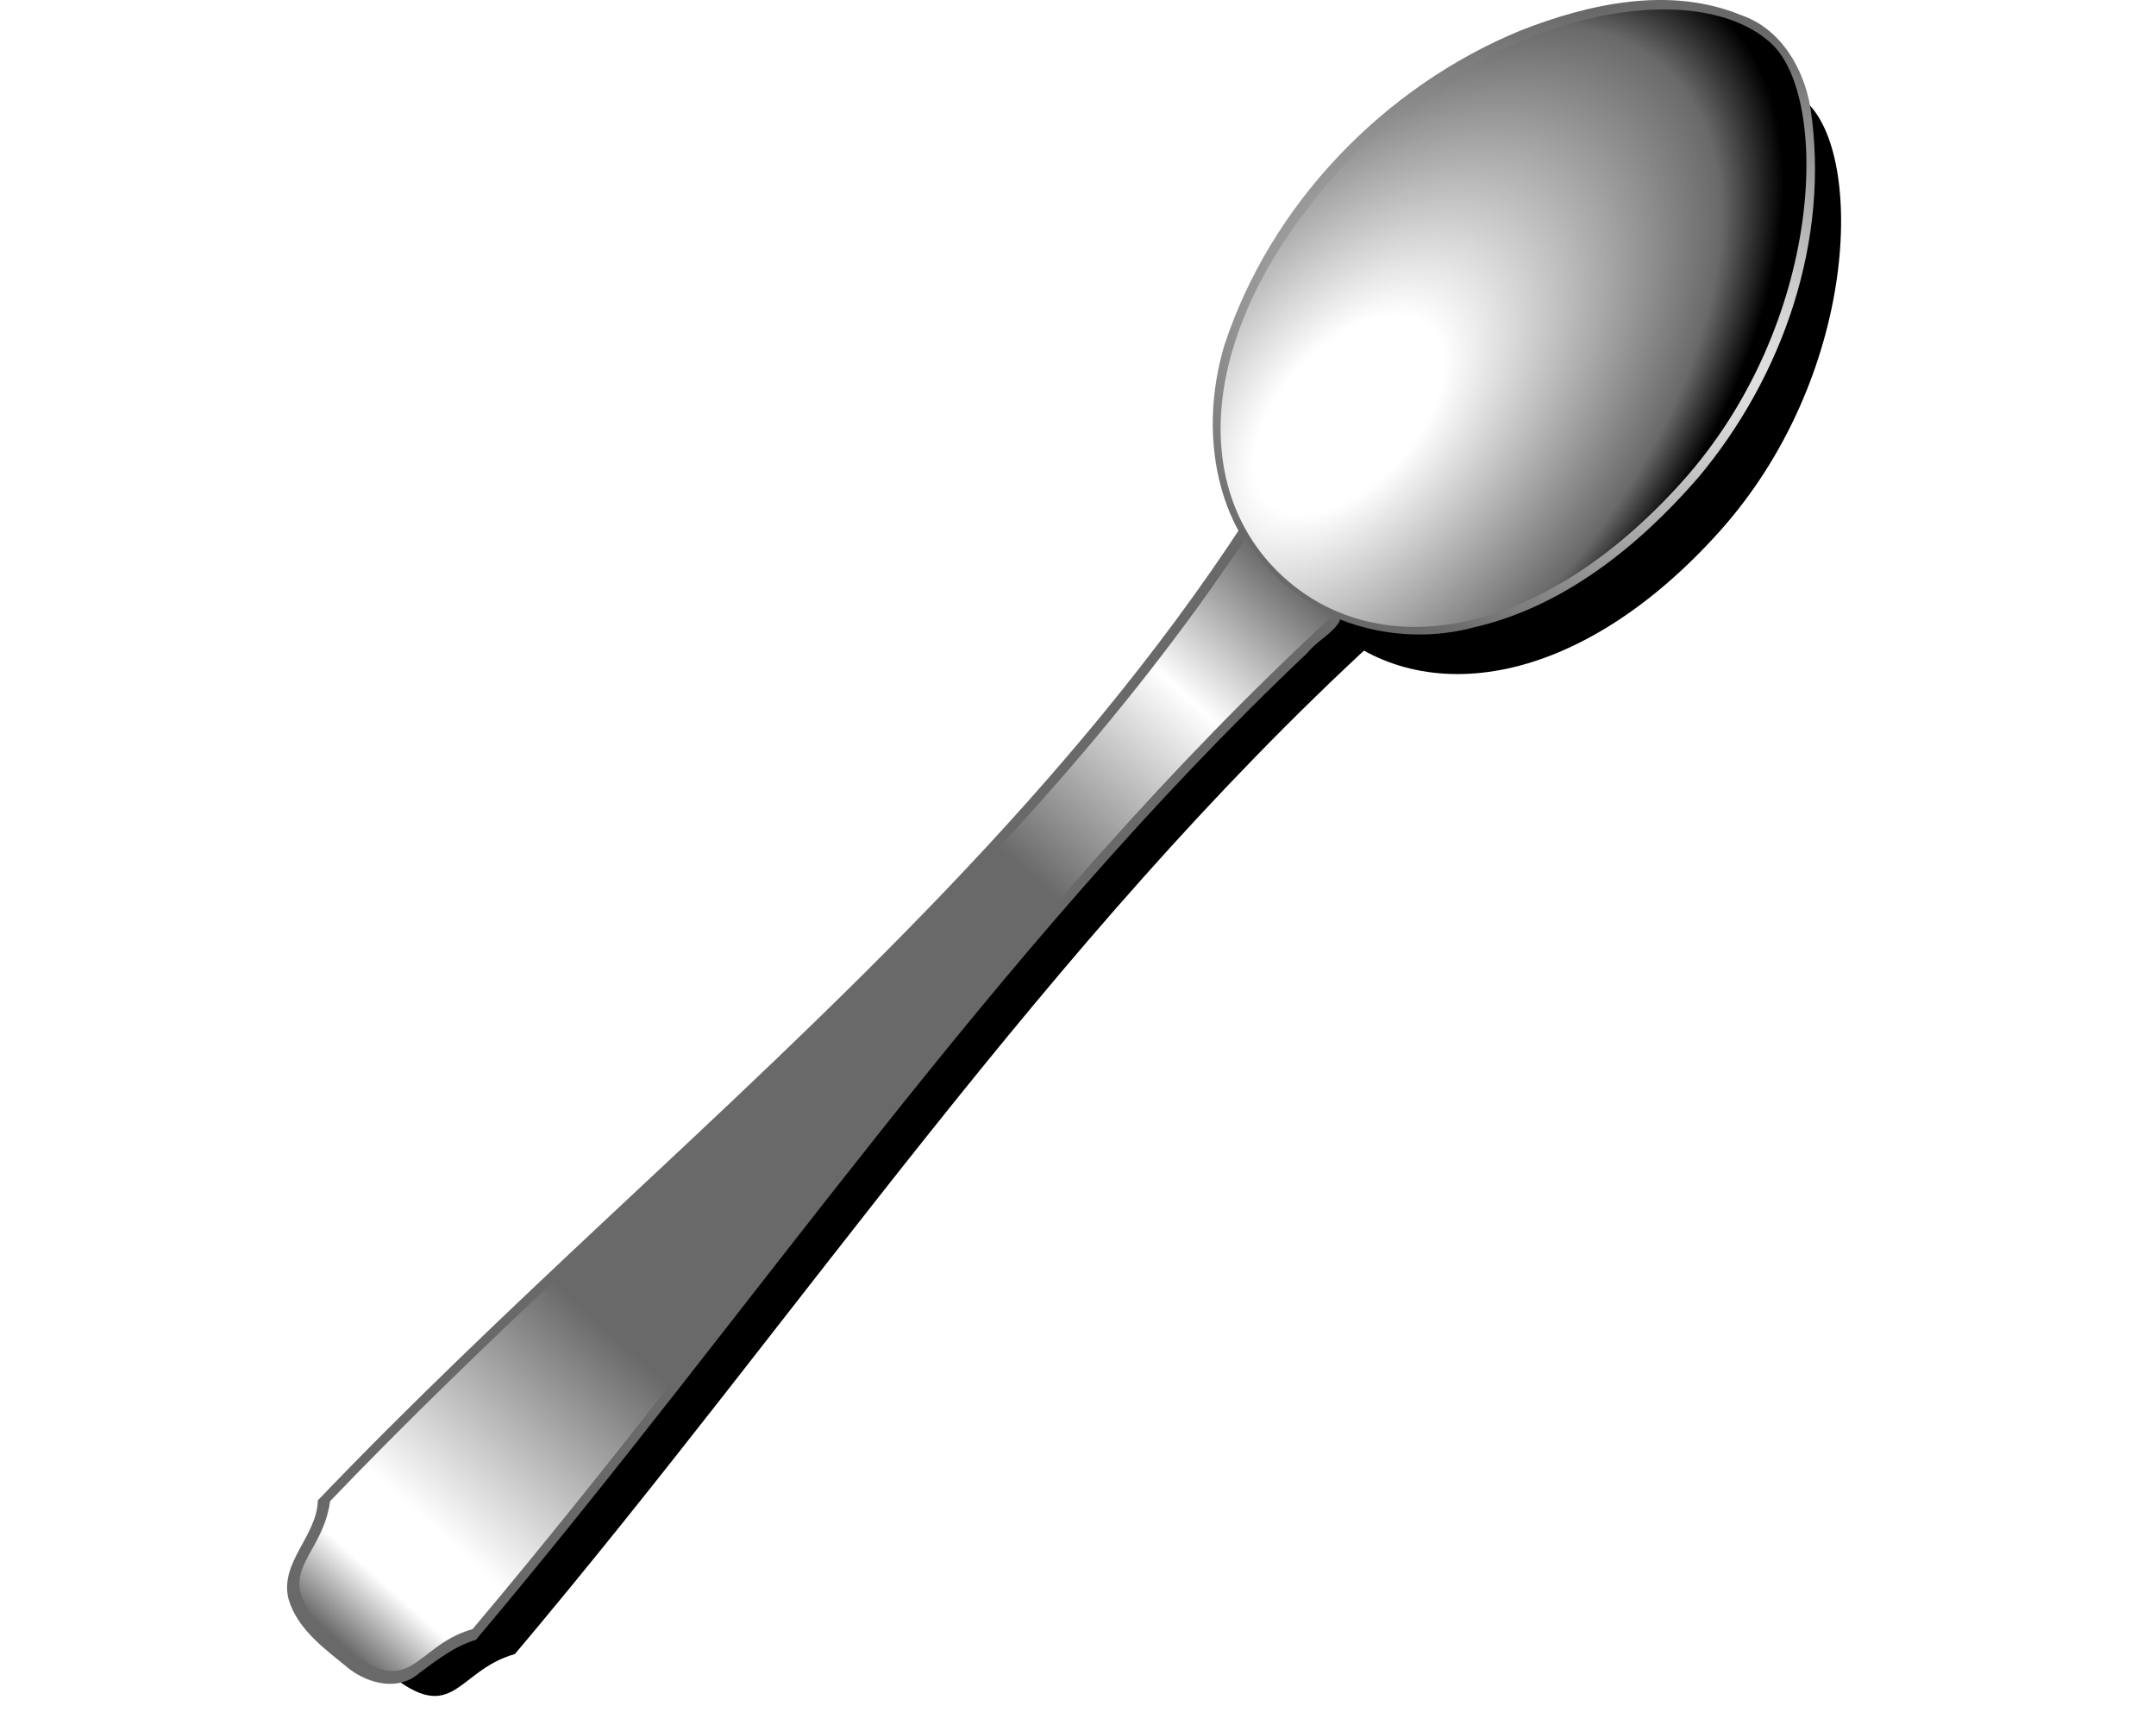 <?xml version="1.0" encoding="UTF-8"?>
<svg version="1.1" width="100mm" height="80mm" viewBox="0 0 787.95 859.14" xmlns="http://www.w3.org/2000/svg">
 <defs>
  <filter id="f" color-interpolation-filters="sRGB">
   <feGaussianBlur stdDeviation="4.872"/>
  </filter>
  <filter id="g" x="-.02" y="-.152" width="1.041" height="1.305" color-interpolation-filters="sRGB">
   <feGaussianBlur stdDeviation="5.092"/>
  </filter>
  <linearGradient id="h" x1="424.97" x2="1023.7" y1="337.03" y2="337.03" gradientTransform="matrix(-.794 .884 -.884 -.794 1058.4 326.05)" gradientUnits="userSpaceOnUse">
   <stop stop-color="#696969" offset="0"/>
   <stop stop-color="#fff" offset=".111"/>
   <stop stop-color="#696969" offset=".277"/>
   <stop stop-color="#696969" offset=".712"/>
   <stop stop-color="#fff" offset=".896"/>
   <stop stop-color="#fff" offset=".948"/>
   <stop stop-color="#696969" offset="1"/>
  </linearGradient>
  <radialGradient id="i" cx="352.1" cy="367.99" r="148.51" gradientTransform="matrix(-1.236 1.359 -.774 -.704 1172.4 133.98)" gradientUnits="userSpaceOnUse">
   <stop stop-color="#fff" offset="0"/>
   <stop stop-color="#fff" offset=".217"/>
   <stop stop-color="#696969" offset=".856"/>
   <stop offset="1"/>
  </radialGradient>
  <radialGradient id="j" cx="393.97" cy="298.73" r="23.722" gradientTransform="matrix(.968 -6.797 11.818 1.683 -3313.8 2493.5)" gradientUnits="userSpaceOnUse">
   <stop stop-color="#fff" offset="0"/>
   <stop stop-color="#696969" offset="1"/>
  </radialGradient>
 </defs>
 <g transform="translate(76.473 -147.03)">
  <path transform="matrix(-.794 .884 -.884 -.794 1058.4 326.05)" d="m420.97 292.56c185.71 17.82 371.42-9.905 557.13-15.658 22.519 14.24 41.354-2.967 41.556 39.15 0.202 42.117-19.381 26.119-41.556 41.095-185.71-5.856-371.42-42.973-557.13-15.658 5.899-16.31 4.654-32.62 0-48.93z" color="#000000" filter="url(#g)"/>
  <path transform="matrix(-.794 .884 -.884 -.794 1058.4 326.05)" d="m429.34 310.73c0 52.526-50.967 95.106-138.51 95.106s-158.51-53.019-158.51-96.743c0-33.104 70.967-93.469 158.51-93.469s138.51 42.58 138.51 95.106z" color="#000000" filter="url(#f)"/>
  <path d="m626.34 385.03c42.333-50.413 65.921-118.45 56.03-184.06-3.208-19.837-14.882-39.835-34.851-46.522-35.235-14.377-75.038-5.698-109.33 7.673-68.369 28.077-124.74 86.593-147.82 157.03-11.19 37.404-6.872 81.881 20.782 111.23 25.724 28.2 67.153 38.907 103.58 29.108 44.574-10.219 82.052-40.443 111.6-74.464z" color="#000000" fill="url(#j)"/>
  <path d="m17.554 963.77c138.2-163.68 257.97-343.73 414.22-491.57 4.652-5.924 12.122-9.216 16.02-15.682 1.603-6.799-8.382-6.87-11.973-10.457-15.445-8.957-28.485-22.409-35.563-38.99-86.425 132.41-203.66 240.45-318.4 347.81-48.567 45.538-96.965 91.312-143.01 139.42-0.349 17.69-19.06 30.819-14.632 48.96 4.421 15.469 18.592 25.372 30.436 35.083 9.772 7.455 24.609 10.925 34.653 2.023 8.816-6.513 17.774-13.532 28.26-16.591z" color="#000000" fill="#696969"/>
  <path d="m420.36 434.88c-47.367-42.557-44.472-123.02 26.457-201.96 70.929-78.946 176.24-99.987 215.67-64.561 29.853 26.822 26.791 139.73-44.138 218.67-70.929 78.946-150.62 90.409-197.99 47.851z" color="#000000" fill="url(#i)"/>
  <path d="m444.57 453.48c-163.25 150.02-286.24 336.2-428.65 504.94-30.473 8.597-30.222 38.913-67.615 5.641-37.392-33.272-7.697-37.878-3.324-69.375 152.68-159.52 332.99-294.21 456.34-480.07 9.733 18.169 25.14 30.022 43.255 38.862z" color="#000000" fill="url(#h)"/>
 </g>
</svg>
